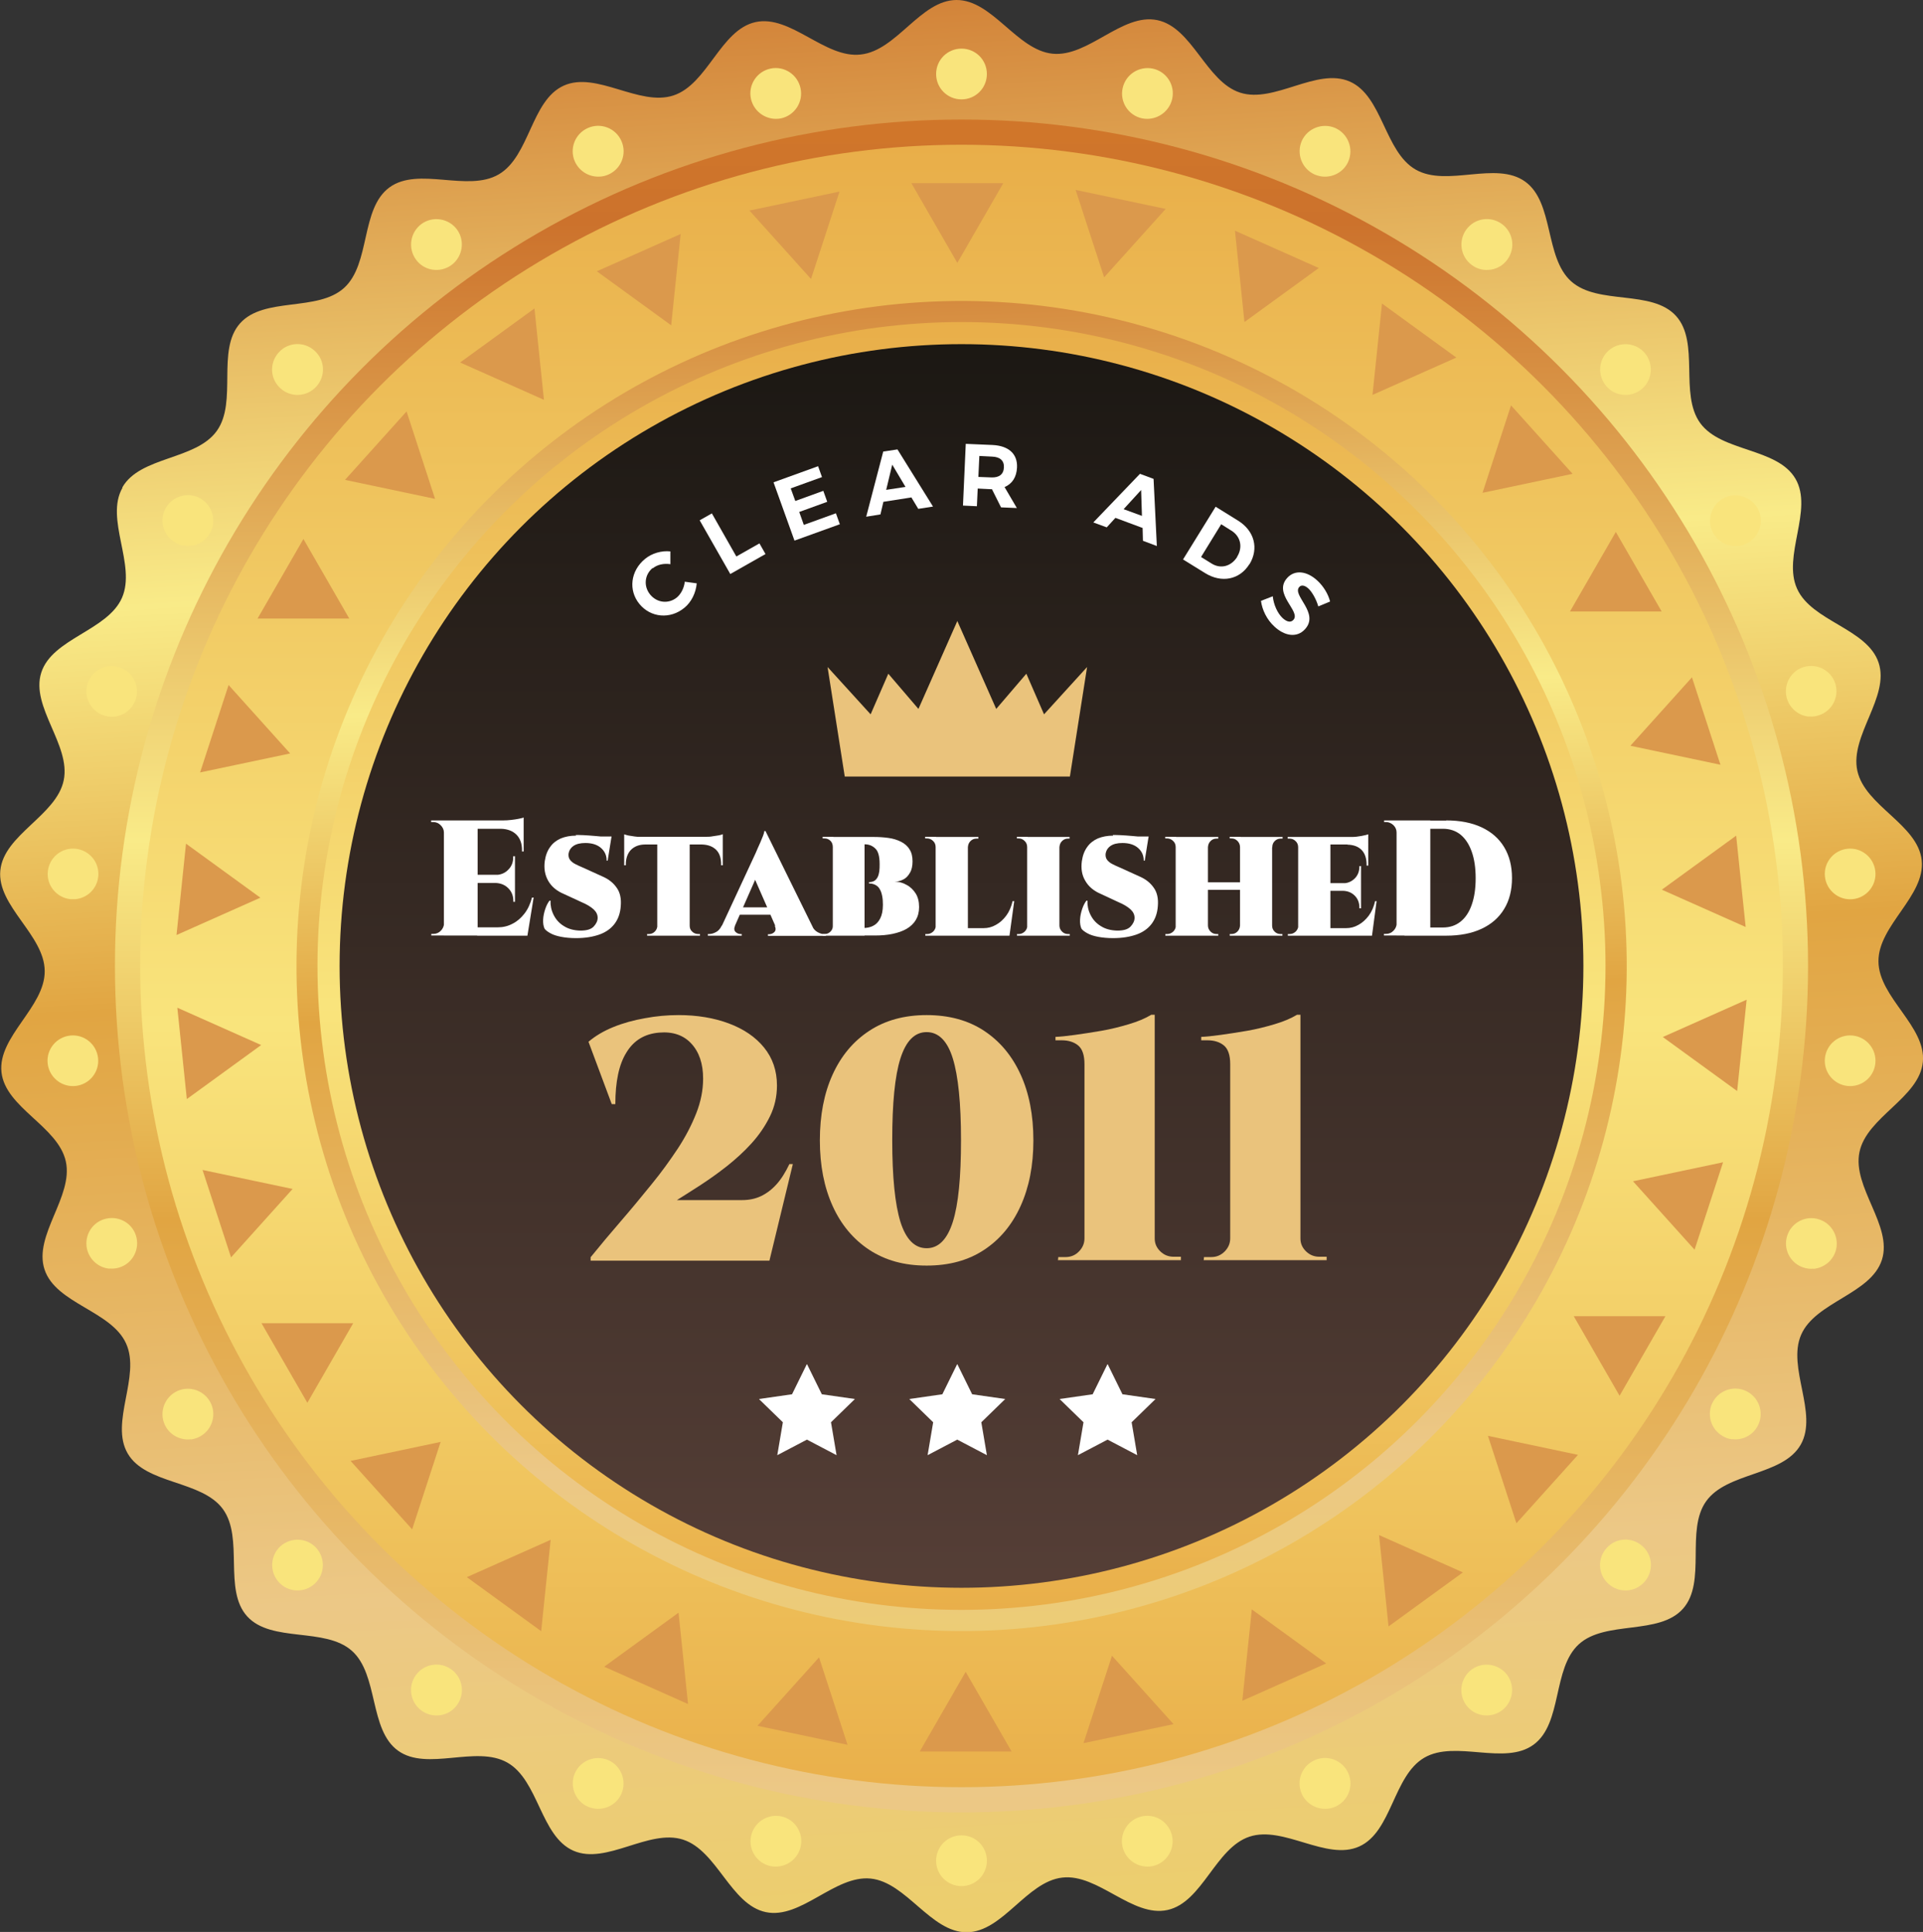 <svg xmlns="http://www.w3.org/2000/svg" xmlns:xlink="http://www.w3.org/1999/xlink" id="Layer_2" data-name="Layer 2" viewBox="0 0 117.44 118"><rect x="0" y="0" width="117.44" height="118" fill="#333333" stroke="none"/><defs><style> .cls-1 { fill: #f9e47c; } .cls-2 { fill: url(#linear-gradient-5); } .cls-3 { fill: url(#linear-gradient-6); } .cls-4 { fill: url(#linear-gradient-4); } .cls-5 { fill: url(#linear-gradient-3); } .cls-6 { fill: url(#linear-gradient-2); } .cls-7 { fill: #eac37c; } .cls-8 { fill: url(#linear-gradient); } .cls-9 { isolation: isolate; } .cls-10 { fill: #fff; } .cls-11 { fill: #db994c; } </style><linearGradient id="linear-gradient" x1="53.45" y1="-33.23" x2="62.22" y2="120.19" gradientUnits="userSpaceOnUse"><stop offset="0" stop-color="#df8524"></stop><stop offset=".18" stop-color="#cc722c"></stop><stop offset=".44" stop-color="#f9eb88"></stop><stop offset=".6" stop-color="#e1a542"></stop><stop offset=".84" stop-color="#ecc886"></stop><stop offset="1" stop-color="#eccf69"></stop></linearGradient><linearGradient id="linear-gradient-2" x1="1175.31" y1="2953.62" x2="1175.31" y2="3187.62" gradientTransform="translate(-668.79 -1843.76) scale(.62)" xlink:href="#linear-gradient"></linearGradient><linearGradient id="linear-gradient-3" x1="1224.56" y1="192.4" x2="1224.56" y2="426.39" gradientTransform="translate(-676.75 246.81) scale(.6 -.6)" gradientUnits="userSpaceOnUse"><stop offset="0" stop-color="#e29733"></stop><stop offset=".49" stop-color="#f9e47c"></stop><stop offset="1" stop-color="#e39c38"></stop></linearGradient><linearGradient id="linear-gradient-4" x1="56.54" y1="-8.82" x2="60.29" y2="107.85" gradientTransform="translate(116.4 -1.02) rotate(88.72)" xlink:href="#linear-gradient"></linearGradient><linearGradient id="linear-gradient-5" x1="1723.3" y1="-226.12" x2="1723.3" y2="11.92" gradientTransform="translate(-739 10.98) scale(.46 -.46)" xlink:href="#linear-gradient-3"></linearGradient><linearGradient id="linear-gradient-6" x1="58.72" y1="10.16" x2="58.72" y2="97.73" gradientUnits="userSpaceOnUse"><stop offset="0" stop-color="#13120e"></stop><stop offset="1" stop-color="#563f37"></stop></linearGradient></defs><g id="OBJECTS"><g><g id="g259"><path id="path97" class="cls-8" d="M7.47,29.77c1.09-1.91,4.49-1.66,5.77-3.45,1.28-1.78-.04-4.93,1.42-6.57,1.46-1.64,4.74-.69,6.36-2.17,1.62-1.48.99-4.83,2.76-6.13,1.77-1.3,4.78.31,6.68-.8,1.9-1.11,1.97-4.52,3.97-5.42,2-.9,4.61,1.29,6.7.6,2.09-.69,2.87-4.01,5.01-4.48,2.15-.47,4.24,2.23,6.42,1.98C54.76,3.1,56.21.01,58.41,0c2.2-.01,3.69,3.06,5.87,3.28,2.19.22,4.25-2.5,6.4-2.05,2.15.45,2.97,3.76,5.06,4.43,2.09.67,4.68-1.56,6.69-.68,2.01.88,2.12,4.29,4.03,5.38,1.91,1.09,4.9-.55,6.68.73,1.78,1.28,1.18,4.64,2.82,6.1,1.64,1.46,4.91.48,6.39,2.1,1.48,1.62.19,4.78,1.49,6.56,1.3,1.77,4.7,1.49,5.81,3.39,1.11,1.9-.81,4.72.1,6.72.9,2,4.29,2.43,4.98,4.52.69,2.09-1.77,4.45-1.3,6.6.47,2.15,3.69,3.27,3.93,5.46.24,2.18-2.66,3.98-2.64,6.18.01,2.2,2.93,3.97,2.71,6.15-.22,2.19-3.43,3.35-3.87,5.5-.45,2.15,2.04,4.49,1.37,6.58-.67,2.09-4.05,2.56-4.93,4.57-.88,2.01,1.06,4.81-.03,6.72-1.09,1.91-4.49,1.66-5.77,3.45-1.28,1.78.04,4.93-1.42,6.57-1.46,1.64-4.74.69-6.36,2.17-1.62,1.48-.99,4.83-2.76,6.13-1.77,1.3-4.78-.31-6.68.8-1.9,1.11-1.97,4.52-3.97,5.42-2,.9-4.61-1.29-6.7-.6-2.09.69-2.87,4.01-5.01,4.48-2.15.47-4.24-2.23-6.42-1.98-2.18.24-3.64,3.33-5.84,3.34-2.2.01-3.69-3.06-5.87-3.28-2.19-.22-4.25,2.5-6.4,2.05-2.15-.45-2.97-3.76-5.06-4.43-2.09-.67-4.68,1.56-6.69.68-2.01-.88-2.12-4.29-4.03-5.38-1.91-1.09-4.9.55-6.68-.73-1.78-1.28-1.18-4.64-2.82-6.1-1.64-1.46-4.91-.48-6.39-2.1-1.48-1.62-.19-4.78-1.49-6.56-1.3-1.77-4.7-1.49-5.81-3.39-1.11-1.9.81-4.72-.1-6.72-.9-2-4.29-2.43-4.98-4.52-.69-2.09,1.77-4.45,1.3-6.6-.47-2.15-3.69-3.27-3.93-5.45-.24-2.18,2.66-3.98,2.64-6.18-.01-2.2-2.93-3.97-2.71-6.15.22-2.19,3.43-3.35,3.87-5.5.45-2.15-2.04-4.49-1.37-6.58.67-2.09,4.05-2.56,4.93-4.57.88-2.01-1.06-4.81.03-6.72h0Z"></path><circle id="circle97" class="cls-6" cx="58.72" cy="59" r="51.7"></circle><circle id="circle98" class="cls-5" cx="58.72" cy="59" r="50.16"></circle><circle id="circle228" class="cls-4" cx="58.72" cy="59" r="40.62" transform="translate(-1.57 116.39) rotate(-88.72)"></circle><circle id="circle229" class="cls-2" cx="58.72" cy="59" r="39.33"></circle><circle id="circle229-2" data-name="circle229" class="cls-3" cx="58.72" cy="59" r="37.98"></circle><path id="path213" class="cls-1" d="M58.72,115.2c-.86,0-1.55-.69-1.55-1.55s.69-1.55,1.55-1.55,1.55.69,1.55,1.55-.69,1.55-1.55,1.55ZM47.37,114.01c-.1,0-.21-.01-.31-.03-.84-.18-1.37-1-1.19-1.84s1-1.37,1.84-1.2c.84.18,1.37,1,1.19,1.84-.16.73-.8,1.23-1.53,1.23ZM70.08,114.01c-.72,0-1.37-.5-1.53-1.23-.18-.84.36-1.66,1.19-1.84.84-.18,1.66.36,1.84,1.2.18.84-.36,1.66-1.19,1.84-.1.02-.21.03-.31.03ZM36.5,110.48c-.2,0-.4-.05-.6-.13-.78-.35-1.13-1.27-.79-2.05.35-.78,1.26-1.13,2.05-.79.78.35,1.13,1.27.79,2.05-.26.59-.84.93-1.45.92h0ZM80.95,110.48c-.6.01-1.19-.33-1.45-.92-.35-.78,0-1.7.79-2.05.78-.35,1.7,0,2.05.79.35.78,0,1.7-.79,2.05-.2.09-.4.13-.6.13h0ZM26.89,104.76c-.39.06-.81-.03-1.15-.28-.69-.5-.85-1.47-.34-2.17.5-.69,1.47-.85,2.17-.34.69.5.85,1.47.34,2.17-.25.35-.62.56-1.01.62h0ZM90.55,104.76c-.39-.06-.76-.27-1.01-.62-.5-.69-.35-1.66.34-2.17.69-.5,1.66-.35,2.17.34.5.69.35,1.66-.34,2.17-.35.25-.76.34-1.15.28ZM18.09,97.14c-.4-.02-.78-.19-1.07-.51-.57-.64-.52-1.62.11-2.19.64-.57,1.62-.52,2.19.11.57.64.52,1.62-.11,2.19-.32.29-.72.42-1.12.4h0ZM99.35,97.14c-.4.02-.8-.11-1.12-.4-.64-.57-.69-1.55-.11-2.19.57-.64,1.55-.69,2.19-.11.64.57.69,1.55.11,2.19-.29.32-.67.49-1.07.51h0ZM11.66,87.91c-.6.07-1.21-.21-1.53-.76-.43-.74-.17-1.69.57-2.12.74-.43,1.69-.17,2.12.57s.17,1.69-.57,2.12c-.19.11-.38.17-.58.2h0ZM105.78,87.91c-.2-.02-.4-.09-.58-.2-.74-.43-1-1.38-.57-2.12.43-.74,1.38-1,2.12-.57.74.43,1,1.38.57,2.12-.32.56-.94.84-1.53.76h0ZM6.69,77.49c-.6-.05-1.14-.46-1.34-1.07-.26-.81.18-1.69,1-1.95s1.69.18,1.95.99c.26.81-.18,1.69-.99,1.95-.2.07-.41.09-.61.07h0ZM110.75,77.49c-.2.02-.41,0-.61-.07-.81-.26-1.26-1.14-.99-1.95.26-.81,1.14-1.26,1.95-.99.81.26,1.26,1.14,1,1.95-.2.61-.74,1.01-1.34,1.07h0ZM4.3,66.33c-.72-.07-1.31-.64-1.39-1.38-.09-.85.53-1.61,1.38-1.7.85-.09,1.61.53,1.7,1.38s-.53,1.61-1.38,1.7c-.11.01-.21.01-.31,0h0ZM113.14,66.33c-.1.01-.21.01-.31,0-.85-.09-1.47-.85-1.38-1.7.09-.85.85-1.47,1.7-1.38.85.09,1.47.85,1.38,1.7-.08.75-.67,1.31-1.39,1.38h0ZM4.61,54.92c-.1,0-.21,0-.31,0-.85-.09-1.47-.85-1.38-1.7.09-.85.85-1.47,1.7-1.38.85.09,1.47.85,1.38,1.7-.08.75-.67,1.31-1.39,1.38h0ZM112.84,54.92c-.72-.07-1.31-.64-1.39-1.38-.09-.85.53-1.61,1.38-1.7s1.61.53,1.7,1.38-.53,1.61-1.38,1.7c-.11.01-.21.01-.31,0h0ZM6.96,43.77c-.2.02-.41,0-.61-.07-.81-.26-1.26-1.14-1-1.95.26-.81,1.14-1.26,1.95-.99.81.26,1.26,1.14.99,1.95-.2.61-.74,1.01-1.34,1.07h0ZM110.48,43.77c-.6-.05-1.14-.46-1.34-1.07-.26-.81.18-1.69.99-1.95.81-.26,1.69.18,1.95.99.26.81-.18,1.69-1,1.95-.2.07-.41.09-.61.07h0ZM11.28,33.34c-.2-.02-.4-.09-.58-.2-.74-.43-1-1.38-.57-2.12.43-.74,1.38-1,2.12-.57s1,1.38.57,2.12c-.32.56-.93.84-1.53.76h0ZM106.17,33.34c-.6.07-1.21-.21-1.53-.76-.43-.74-.17-1.69.57-2.12.74-.43,1.69-.17,2.12.57.43.74.17,1.69-.57,2.12-.19.11-.38.17-.58.2ZM18.25,24.12c-.4.02-.8-.11-1.12-.4-.64-.57-.69-1.55-.11-2.19.57-.64,1.55-.69,2.19-.11.64.57.69,1.55.11,2.19-.29.32-.68.49-1.07.51h0ZM99.19,24.12c-.4-.02-.79-.19-1.07-.51-.57-.64-.52-1.62.11-2.19.64-.57,1.62-.52,2.19.11.57.64.52,1.62-.11,2.19-.32.29-.72.42-1.12.4h0ZM26.41,16.47c-.39-.06-.76-.27-1.01-.62-.5-.69-.35-1.66.34-2.17.69-.5,1.66-.35,2.17.34.5.69.35,1.66-.34,2.17-.35.25-.76.34-1.15.28h0ZM91.04,16.47c-.39.06-.81-.02-1.15-.28-.69-.5-.85-1.47-.34-2.17.5-.69,1.47-.85,2.17-.34.69.5.85,1.47.34,2.17-.25.35-.62.56-1.01.62h0ZM36.56,10.79c-.6.01-1.18-.33-1.45-.92-.35-.78,0-1.7.79-2.05.78-.35,1.7,0,2.05.79.35.78,0,1.7-.79,2.05-.2.09-.4.13-.6.13ZM80.89,10.79c-.2,0-.4-.05-.6-.13-.78-.35-1.13-1.26-.79-2.05.35-.78,1.27-1.13,2.05-.79.78.35,1.13,1.27.79,2.05-.26.59-.84.93-1.45.92ZM47.39,7.26c-.72,0-1.37-.5-1.53-1.23-.18-.84.36-1.66,1.19-1.84.84-.18,1.66.36,1.84,1.2.18.84-.36,1.66-1.19,1.84-.1.02-.21.03-.31.03h0ZM70.06,7.26c-.1,0-.21-.01-.31-.03-.84-.18-1.37-1-1.19-1.84.18-.84,1-1.37,1.84-1.2.84.18,1.37,1,1.19,1.84-.16.73-.81,1.23-1.53,1.23h0ZM58.72,6.07c-.86,0-1.55-.69-1.55-1.55s.69-1.55,1.55-1.55,1.55.69,1.55,1.55-.69,1.55-1.55,1.55Z"></path><path id="path228" class="cls-11" d="M58.47,16.05l1.4-2.43,1.4-2.43h-5.61l1.4,2.43,1.4,2.43ZM67.43,16.94l1.88-2.09,1.88-2.09-2.75-.58-2.75-.58.87,2.67.87,2.67ZM76,19.67l2.27-1.65,2.27-1.65-2.56-1.14-2.56-1.14.29,2.79.29,2.79ZM83.82,24.12l2.56-1.14,2.56-1.14-2.27-1.65-2.27-1.65-.29,2.79-.29,2.79ZM90.54,30.1l2.75-.58,2.75-.58-1.88-2.09-1.88-2.09-.87,2.67-.87,2.67ZM95.87,37.35h5.61l-1.4-2.43-1.4-2.43-1.4,2.43-1.4,2.43ZM99.57,45.55l2.75.58,2.75.58-.87-2.67-.87-2.67-1.88,2.09-1.88,2.09ZM101.49,54.34l2.56,1.14,2.56,1.14-.29-2.79-.29-2.79-2.27,1.65-2.27,1.65ZM101.55,63.34l2.27,1.65,2.27,1.65.29-2.79.29-2.79-2.56,1.14-2.56,1.14ZM99.73,72.15l1.88,2.09,1.88,2.09.87-2.67.87-2.67-2.75.58-2.75.58ZM96.11,80.39l1.4,2.43,1.4,2.43,1.4-2.43,1.4-2.43h-5.61ZM90.87,87.7l.87,2.67.87,2.67,1.88-2.09,1.88-2.09-2.75-.58-2.75-.58ZM84.22,93.76l.29,2.79.29,2.79,2.27-1.65,2.27-1.65-2.56-1.14-2.56-1.14ZM76.45,98.3l-.29,2.79-.29,2.79,2.56-1.14,2.56-1.14-2.27-1.65-2.27-1.65ZM67.91,101.13l-.87,2.67-.87,2.67,2.75-.58,2.75-.58-1.88-2.09-1.88-2.09ZM58.97,102.12l-1.4,2.43-1.4,2.43h5.61l-1.4-2.43-1.4-2.43ZM50.02,101.23l-1.88,2.09-1.88,2.09,2.75.58,2.75.58-.87-2.67-.87-2.67ZM41.44,98.5l-2.27,1.65-2.27,1.65,2.56,1.14,2.56,1.14-.29-2.79-.29-2.79ZM33.63,94.05l-2.56,1.14-2.56,1.14,2.27,1.65,2.27,1.65.29-2.79.29-2.79ZM26.91,88.07l-2.75.58-2.75.58,1.88,2.09,1.88,2.09.87-2.67.87-2.67ZM21.58,80.82h-5.61l1.4,2.43,1.4,2.43,1.4-2.43,1.4-2.43ZM17.87,72.62l-2.75-.58-2.75-.58.87,2.67.87,2.67,1.88-2.09,1.88-2.09ZM15.95,63.83l-2.56-1.14-2.56-1.14.29,2.79.29,2.79,2.27-1.65,2.27-1.65ZM15.9,54.83l-2.27-1.65-2.27-1.65-.29,2.79-.29,2.79,2.56-1.14,2.56-1.14ZM17.72,46.02l-1.88-2.09-1.88-2.09-.87,2.67-.87,2.67,2.75-.58,2.75-.58ZM21.33,37.78l-1.4-2.43-1.4-2.43-1.4,2.43-1.4,2.43h5.61ZM26.57,30.47l-.87-2.67-.87-2.67-1.88,2.09-1.88,2.09,2.75.58,2.75.58ZM33.22,24.42l-.29-2.79-.29-2.79-2.27,1.65-2.27,1.65,2.56,1.14,2.56,1.14ZM40.99,19.87l.29-2.79.29-2.79-2.56,1.14-2.56,1.14,2.27,1.65,2.27,1.65ZM49.53,17.04l.87-2.67.87-2.67-2.75.58-2.75.58,1.88,2.09,1.88,2.09Z"></path><path id="path225-6" class="cls-7" d="M58.47,37.92l-2.38,5.38-1.84-2.15-1.08,2.48-2.63-2.89,1.05,6.69h13.75l1.05-6.69-2.63,2.89-1.08-2.48-1.84,2.15-2.38-5.38Z"></path><path id="path272" class="cls-10" d="M49.29,83.33l.9,1.83,2.02.29-1.46,1.42.34,2.01-1.81-.95-1.81.95.34-2.01-1.46-1.42,2.02-.29.9-1.83Z"></path><path id="path272-2" data-name="path272" class="cls-10" d="M58.47,83.33l.9,1.83,2.02.29-1.46,1.42.34,2.01-1.81-.95-1.81.95.34-2.01-1.46-1.42,2.02-.29.9-1.83Z"></path><path id="path272-3" data-name="path272" class="cls-10" d="M67.65,83.33l.9,1.83,2.02.29-1.46,1.42.34,2.01-1.81-.95-1.81.95.34-2.01-1.46-1.42,2.02-.29.9-1.83Z"></path></g><g><g id="text227"><g class="cls-9"><path class="cls-10" d="M27.14,50.85h-.03c0-.17-.07-.32-.2-.45-.12-.12-.27-.19-.45-.19h-.13v-.1h.8v.73ZM27.14,56.41v.73h-.8v-.1h.13c.17,0,.32-.06.45-.19.12-.12.19-.27.2-.45h.03ZM29.17,50.11v7.03h-2.06v-7.03h2.06ZM31.98,50.11v.51h-2.84v-.51h2.84ZM31.45,53.43v.5h-2.31v-.5h2.31ZM31.78,56.64l.4.51h-3.04v-.51h2.64ZM32.59,54.82l-.38,2.33h-2.17l.36-.51c.32,0,.62-.07.9-.22.28-.14.52-.35.73-.62.21-.27.36-.6.46-.98h.1ZM31.45,52.29v1.17h-1.19v-.02c.31,0,.58-.11.78-.32.21-.21.31-.47.3-.78v-.04h.1ZM31.45,53.91v1.17h-.1v-.05c0-.31-.1-.57-.31-.78-.2-.2-.46-.31-.78-.32v-.02h1.19ZM31.98,50.6v1.41h-.1v-.08c0-.4-.11-.72-.34-.95-.23-.23-.55-.35-.95-.36v-.02h1.4ZM31.98,49.93v.29l-1.23-.11c.15,0,.3-.01.47-.03s.32-.04.46-.07c.14-.03.24-.05.3-.08Z"></path><path class="cls-10" d="M35.16,51c.1,0,.26,0,.48.01.22.01.45.03.7.05.24.02.46.04.65.07s.3.04.34.07l-.22,1.37h-.06c0-.32-.12-.58-.35-.78-.23-.2-.55-.3-.95-.3-.31,0-.56.06-.73.18-.17.12-.27.28-.3.49-.01.15.02.27.1.37s.18.18.32.25c.13.07.27.13.41.19l1.3.59c.33.15.61.37.81.66.21.29.29.67.25,1.13-.03.43-.16.79-.38,1.08s-.53.51-.92.65c-.4.14-.87.22-1.43.22-.35,0-.65-.03-.91-.08-.26-.05-.48-.12-.64-.21-.17-.09-.29-.18-.37-.28-.07-.15-.1-.34-.09-.56.01-.22.06-.44.13-.65s.16-.38.26-.51h.06c-.01.3.05.59.19.87s.34.51.62.68c.28.18.61.27,1.01.28.38,0,.64-.07.81-.24.16-.17.25-.35.25-.54s-.08-.36-.24-.51c-.16-.15-.41-.31-.77-.46l-1.06-.49c-.43-.18-.75-.45-.95-.8-.2-.35-.27-.75-.21-1.2.05-.35.16-.64.33-.87.16-.23.38-.4.65-.52.27-.11.58-.17.93-.17ZM37.35,51.09l-.03.17h-1.31v-.17h1.34Z"></path><path class="cls-10" d="M38.12,50.96c.05.02.14.04.25.07.11.02.24.04.38.06.14.02.27.03.39.03l-1.02.1v-.25ZM44.14,51.11v.47h-6.02v-.47h6.02ZM39.41,51.54v.04c-.38,0-.67.12-.88.33-.2.21-.31.51-.31.89v.05h-.1v-1.31h1.29ZM40.16,56.53v.62h-.64v-.1h.1c.15,0,.27-.05.37-.15.1-.1.15-.22.16-.37h.02ZM42.12,51.15v6h-1.98v-6h1.98ZM42.08,56.53h.04c0,.15.04.27.15.37.1.1.23.15.38.15h.1v.1h-.66v-.62ZM44.14,51.54v1.31h-.1v-.05c0-.38-.09-.68-.3-.89-.21-.21-.5-.32-.88-.33v-.04h1.29ZM44.14,50.96v.25l-1.02-.1c.12,0,.25,0,.4-.03.14-.02.27-.04.39-.06s.19-.05.23-.07Z"></path><path class="cls-10" d="M44.89,56.54c-.07.17-.06.29.03.38s.2.13.31.13h.07v.1h-2.07v-.1h.08c.13,0,.27-.04.42-.12.15-.08.26-.21.35-.4h.8ZM46.75,50.76v1.54s-2.12,4.82-2.12,4.82h-.81l2.33-5.02c.03-.07.07-.16.12-.28.05-.12.11-.24.17-.38s.11-.27.16-.39c.05-.12.07-.22.08-.29h.08ZM47.42,55.42v.45h-2.5v-.45h2.5ZM46.75,50.76l3.12,6.34h-2.28l-1.7-3.88.86-2.46ZM47.33,56.54h2.25c.09.19.21.32.36.4.15.08.29.12.42.12h.08v.1h-3.54v-.1h.08c.11,0,.22-.04.31-.13s.1-.21.03-.38Z"></path><path class="cls-10" d="M50.89,51.74h-.03c0-.15-.04-.28-.14-.38s-.22-.15-.37-.15h-.11v-.1h.65v.62ZM50.89,56.53v.62h-.65v-.1h.11c.15,0,.27-.05.37-.15.1-.1.15-.22.14-.37h.03ZM52.8,51.12v6.03h-1.94v-6.03h1.94ZM53.36,51.12c.31,0,.62.02.9.06.29.04.54.12.76.23.22.11.4.26.52.46.13.19.19.44.19.74,0,.28-.05.52-.16.7-.11.19-.24.33-.41.41-.17.09-.35.13-.53.13.27,0,.52.07.74.2.23.12.41.3.55.52.14.22.21.5.21.83,0,.31-.07.57-.2.79-.13.22-.32.4-.56.54s-.53.24-.86.31c-.33.07-.69.1-1.09.1h-.7v-.46h.02c.21,0,.4-.04.58-.13.18-.09.32-.23.43-.44.11-.21.17-.49.17-.84,0-.19-.01-.36-.04-.52-.03-.16-.07-.3-.14-.42-.06-.12-.15-.21-.26-.27-.11-.06-.24-.1-.41-.1v-.08c.13,0,.24-.03.33-.08.08-.05.15-.13.2-.23s.08-.21.1-.35c.02-.14.02-.29.02-.45,0-.47-.09-.79-.27-.95-.18-.17-.39-.25-.63-.25h-1.35s0-.05-.02-.12c-.01-.07-.03-.18-.06-.33h1.96Z"></path><path class="cls-10" d="M57.17,51.74h-.03c0-.15-.05-.28-.16-.38-.1-.1-.23-.15-.37-.15h-.11v-.1h.66v.62ZM57.17,56.53v.62h-.66v-.1h.11c.14,0,.26-.05.37-.15.1-.1.16-.22.16-.37h.03ZM59.11,51.12v6.03h-1.97v-6.03h1.97ZM59.09,51.74v-.62h.66v.1h-.11c-.15,0-.27.05-.37.15-.1.1-.15.22-.16.38h-.02ZM61.22,56.69l.41.46h-2.54v-.46h2.13ZM61.94,55.04l-.29,2.11h-1.87l.29-.46c.26,0,.51-.06.75-.2.24-.13.45-.32.63-.56s.31-.54.39-.89h.1Z"></path><path class="cls-10" d="M62.76,51.74h-.03c0-.15-.05-.28-.16-.38-.1-.1-.22-.15-.36-.15h-.11v-.1h.65v.62ZM62.76,56.53v.62h-.65v-.1h.11c.13,0,.25-.05.36-.15.1-.1.16-.22.16-.37h.03ZM64.7,51.12v6.03h-1.97v-6.03h1.97ZM64.68,51.74v-.62h.64v.1h-.1c-.14,0-.26.05-.36.15-.1.1-.15.22-.16.38h-.02ZM64.68,56.53h.02c0,.15.06.27.16.37.1.1.22.15.36.15h.11v.1h-.65v-.62Z"></path><path class="cls-10" d="M67.96,51c.1,0,.26,0,.48.01.22.01.45.03.7.05.24.02.46.04.65.07s.3.04.34.07l-.22,1.37h-.06c0-.32-.12-.58-.35-.78-.23-.2-.55-.3-.95-.3-.32,0-.56.06-.73.18-.17.12-.27.28-.3.49-.01.15.02.27.1.37.08.1.18.18.32.25.13.07.27.13.41.19l1.3.59c.33.15.61.37.81.66.21.29.29.67.25,1.13-.03.43-.16.79-.38,1.08-.22.29-.53.51-.92.65-.4.14-.87.22-1.43.22-.35,0-.65-.03-.92-.08-.26-.05-.48-.12-.64-.21-.17-.09-.29-.18-.37-.28-.07-.15-.1-.34-.09-.56.01-.22.06-.44.13-.65.07-.21.16-.38.26-.51h.06c-.01.3.05.59.19.87.14.28.34.51.62.68.28.18.61.27,1.01.28.38,0,.64-.07.81-.24.16-.17.25-.35.25-.54s-.08-.36-.24-.51c-.16-.15-.41-.31-.77-.46l-1.05-.49c-.43-.18-.75-.45-.95-.8-.21-.35-.27-.75-.21-1.2.05-.35.16-.64.33-.87.16-.23.38-.4.65-.52.27-.11.58-.17.93-.17ZM70.15,51.09l-.03.17h-1.31v-.17h1.34Z"></path><path class="cls-10" d="M71.83,51.74h-.03c0-.15-.05-.28-.16-.38-.1-.1-.23-.15-.37-.15h-.11v-.1h.66v.62ZM71.83,56.53v.62h-.66v-.1h.11c.14,0,.26-.05.37-.15.1-.1.16-.22.16-.37h.03ZM73.77,51.12v6.03h-1.97v-6.03h1.97ZM75.8,53.89v.46h-2.11v-.46h2.11ZM73.75,51.74v-.62h.65v.1h-.1c-.15,0-.27.05-.37.15s-.15.22-.16.38h-.02ZM73.75,56.53h.02c0,.15.06.27.16.37.1.1.22.15.37.15h.1v.1h-.65v-.62ZM75.75,51.74h-.02c0-.15-.06-.28-.16-.38s-.22-.15-.37-.15h-.1v-.1h.65v.62ZM75.75,56.53v.62h-.65v-.1h.1c.15,0,.27-.05.37-.15.1-.1.15-.22.16-.37h.02ZM77.69,51.12v6.03h-1.96v-6.03h1.96ZM77.66,56.53h.03c0,.15.05.27.15.37.1.1.22.15.37.15h.11v.1h-.66v-.62ZM77.67,51.74v-.62h.66v.1h-.11c-.15,0-.27.05-.37.15s-.15.22-.15.38h-.03Z"></path><path class="cls-10" d="M79.31,51.75h-.03c0-.15-.05-.28-.16-.38-.1-.1-.23-.15-.37-.15h-.11v-.1h.65v.63ZM79.31,56.53v.62h-.66v-.1h.11c.14,0,.26-.05.37-.15.1-.1.16-.22.16-.37h.03ZM81.25,51.12v6.03h-1.97v-6.03h1.97ZM83.56,51.12v.46h-2.33v-.46h2.33ZM83.12,53.94v.47h-1.89v-.47h1.89ZM83.37,56.69l.4.46h-2.54v-.46h2.14ZM84.07,55.04l-.28,2.11h-1.87l.29-.46c.26,0,.51-.06.75-.2.24-.13.45-.32.63-.56.18-.24.31-.54.39-.89h.09ZM83.12,52.89v1.08h-1.1v-.02c.29,0,.53-.11.72-.3s.28-.44.28-.73v-.02h.1ZM83.12,54.39v1.09h-.1v-.04c0-.29-.09-.54-.28-.73s-.42-.29-.72-.3v-.02h1.1ZM83.56,51.56v1.31h-.1v-.05c0-.39-.1-.69-.3-.9s-.49-.32-.87-.33v-.02h1.28ZM83.56,50.97v.24l-1-.09c.18,0,.37-.02.58-.06.2-.04.34-.07.42-.1Z"></path><path class="cls-10" d="M85.32,50.85h-.03c0-.17-.06-.32-.19-.45-.13-.12-.28-.19-.45-.19h-.12v-.1s.79,0,.79,0v.73ZM85.32,56.41v.73h-.8v-.1h.13c.17,0,.32-.06.45-.19.12-.12.19-.27.2-.45h.03ZM87.35,50.11v7.03h-2.06v-7.03h2.06ZM88.32,50.11c.84,0,1.56.14,2.16.42.6.28,1.06.68,1.38,1.21s.48,1.16.48,1.89-.16,1.37-.48,1.89c-.32.53-.78.93-1.38,1.21-.6.28-1.32.42-2.16.42h-2.55v-.5h2.35c.42,0,.78-.12,1.08-.36.3-.24.53-.59.68-1.03.16-.45.24-.99.24-1.62s-.08-1.17-.24-1.62c-.16-.45-.38-.79-.68-1.04-.3-.24-.66-.36-1.08-.36h-2.46v-.5h2.66Z"></path></g></g><g id="text228"><g class="cls-9"><path class="cls-7" d="M37.35,67.41l-1.41-3.78c.42-.36.93-.66,1.52-.9.59-.24,1.24-.42,1.93-.54.69-.13,1.38-.19,2.05-.19,1.13,0,2.16.17,3.07.51.91.34,1.63.83,2.15,1.47.52.64.79,1.41.79,2.32,0,.67-.14,1.3-.43,1.89s-.66,1.13-1.12,1.64-.97.97-1.51,1.4c-.55.43-1.08.81-1.62,1.16-.53.34-1.01.65-1.43.91h3.99c.42,0,.8-.08,1.14-.24.34-.16.66-.4.95-.72.29-.32.55-.74.79-1.24h.21l-1.43,5.9h-10.92v-.21c.6-.74,1.22-1.48,1.86-2.22.64-.74,1.25-1.48,1.85-2.22.6-.73,1.13-1.47,1.61-2.19.48-.73.85-1.45,1.13-2.16.28-.71.42-1.42.42-2.12,0-.91-.24-1.62-.72-2.14-.48-.52-1.14-.74-1.96-.67-.88.07-1.55.47-2,1.21-.46.73-.68,1.79-.68,3.16h-.21Z"></path><path class="cls-7" d="M56.59,62c1.37,0,2.54.32,3.51.96s1.71,1.53,2.23,2.67c.52,1.14.78,2.48.78,4.02s-.26,2.86-.78,4.01c-.52,1.15-1.26,2.04-2.23,2.68s-2.13.96-3.51.96-2.52-.32-3.5-.96c-.97-.64-1.72-1.53-2.24-2.68-.52-1.15-.78-2.48-.78-4.01s.26-2.88.78-4.02c.52-1.14,1.26-2.03,2.24-2.67.97-.64,2.14-.96,3.5-.96ZM56.59,63.04c-.73,0-1.26.54-1.6,1.61s-.5,2.73-.5,4.99.17,3.92.5,4.99c.34,1.07.87,1.61,1.6,1.61s1.26-.54,1.6-1.61c.34-1.07.5-2.73.5-4.99s-.17-3.92-.5-4.99-.87-1.61-1.6-1.61Z"></path><path class="cls-7" d="M64.61,76.99l.02-.21h.44c.32,0,.6-.11.82-.34.22-.22.34-.49.34-.8v-10.65c0-.54-.13-.92-.38-1.13-.25-.21-.59-.32-1.01-.32h-.38v-.21c.29-.01.69-.05,1.19-.12s1.03-.15,1.61-.25,1.13-.24,1.67-.4c.54-.16,1-.35,1.38-.58h.21v13.67c0,.31.12.57.35.79.23.22.5.32.81.32h.44v.21h-7.5Z"></path><path class="cls-7" d="M73.51,76.99l.02-.21h.44c.32,0,.59-.11.82-.34.22-.22.34-.49.34-.8v-10.65c0-.54-.13-.92-.38-1.13-.25-.21-.59-.32-1.01-.32h-.38v-.21c.29-.01.69-.05,1.19-.12s1.03-.15,1.61-.25,1.13-.24,1.67-.4c.54-.16,1-.35,1.38-.58h.21v13.67c0,.31.12.57.35.79.23.22.5.32.81.32h.44v.21h-7.5Z"></path></g></g><g><path class="cls-10" d="M39.86,34.69c-.5.41-.57,1.12-.15,1.63.42.51,1.13.58,1.63.17.26-.22.44-.59.48-.96l.73.1c-.05.57-.32,1.14-.75,1.49-.87.72-2.06.61-2.75-.23-.69-.84-.54-2.03.34-2.75.42-.35,1.02-.52,1.55-.46v.78c-.39-.06-.8.02-1.07.25Z"></path><path class="cls-10" d="M43.47,31.35l1.5,2.64,1.41-.8.37.65-2.15,1.22-1.87-3.28.74-.42Z"></path><path class="cls-10" d="M49.96,28.47l.24.67-1.91.69.28.77,1.71-.62.24.67-1.71.62.28.79,1.96-.71.24.67-2.77,1-1.28-3.56,2.71-.98Z"></path><path class="cls-10" d="M55.68,30.38l-1.73.27-.18.77-.87.14,1.04-3.98.87-.13,2.17,3.49-.9.14-.41-.68ZM55.3,29.74l-.81-1.36-.37,1.54,1.18-.18Z"></path><path class="cls-10" d="M61.13,30.98l-.55-1.1h-.08s-.79-.04-.79-.04l-.05,1.08-.85-.04.17-3.77,1.64.07c.99.05,1.53.55,1.49,1.38-.03.58-.29.99-.76,1.19l.75,1.28-.96-.04ZM59.75,29.13l.79.03c.47.02.75-.18.77-.61.02-.42-.24-.64-.71-.66l-.79-.04-.06,1.28Z"></path><path class="cls-10" d="M69.76,32.24l-1.64-.61-.53.58-.82-.3,2.85-2.97.83.31.2,4.1-.85-.32-.02-.79ZM69.74,31.51l-.05-1.58-1.07,1.17,1.12.41Z"></path><path class="cls-10" d="M76.3,34.46c-.59.95-1.7,1.17-2.71.54l-1.34-.83,1.99-3.22,1.37.85c1,.62,1.28,1.7.7,2.66ZM75.55,34.01c.37-.59.21-1.26-.35-1.6l-.62-.39-1.23,2,.66.41c.54.33,1.18.17,1.55-.42Z"></path><path class="cls-10" d="M79.91,35.95c-.21-.19-.42-.25-.56-.1-.47.51,1.27,1.59.34,2.59-.5.54-1.25.4-1.86-.17-.46-.42-.75-1.02-.82-1.57l.72-.28c.05.52.3,1.05.6,1.33.26.24.5.29.66.11.48-.52-1.28-1.59-.37-2.57.46-.5,1.19-.42,1.83.17.39.36.67.84.78,1.28l-.72.3c-.13-.45-.38-.88-.6-1.09Z"></path></g></g></g></g></svg>
